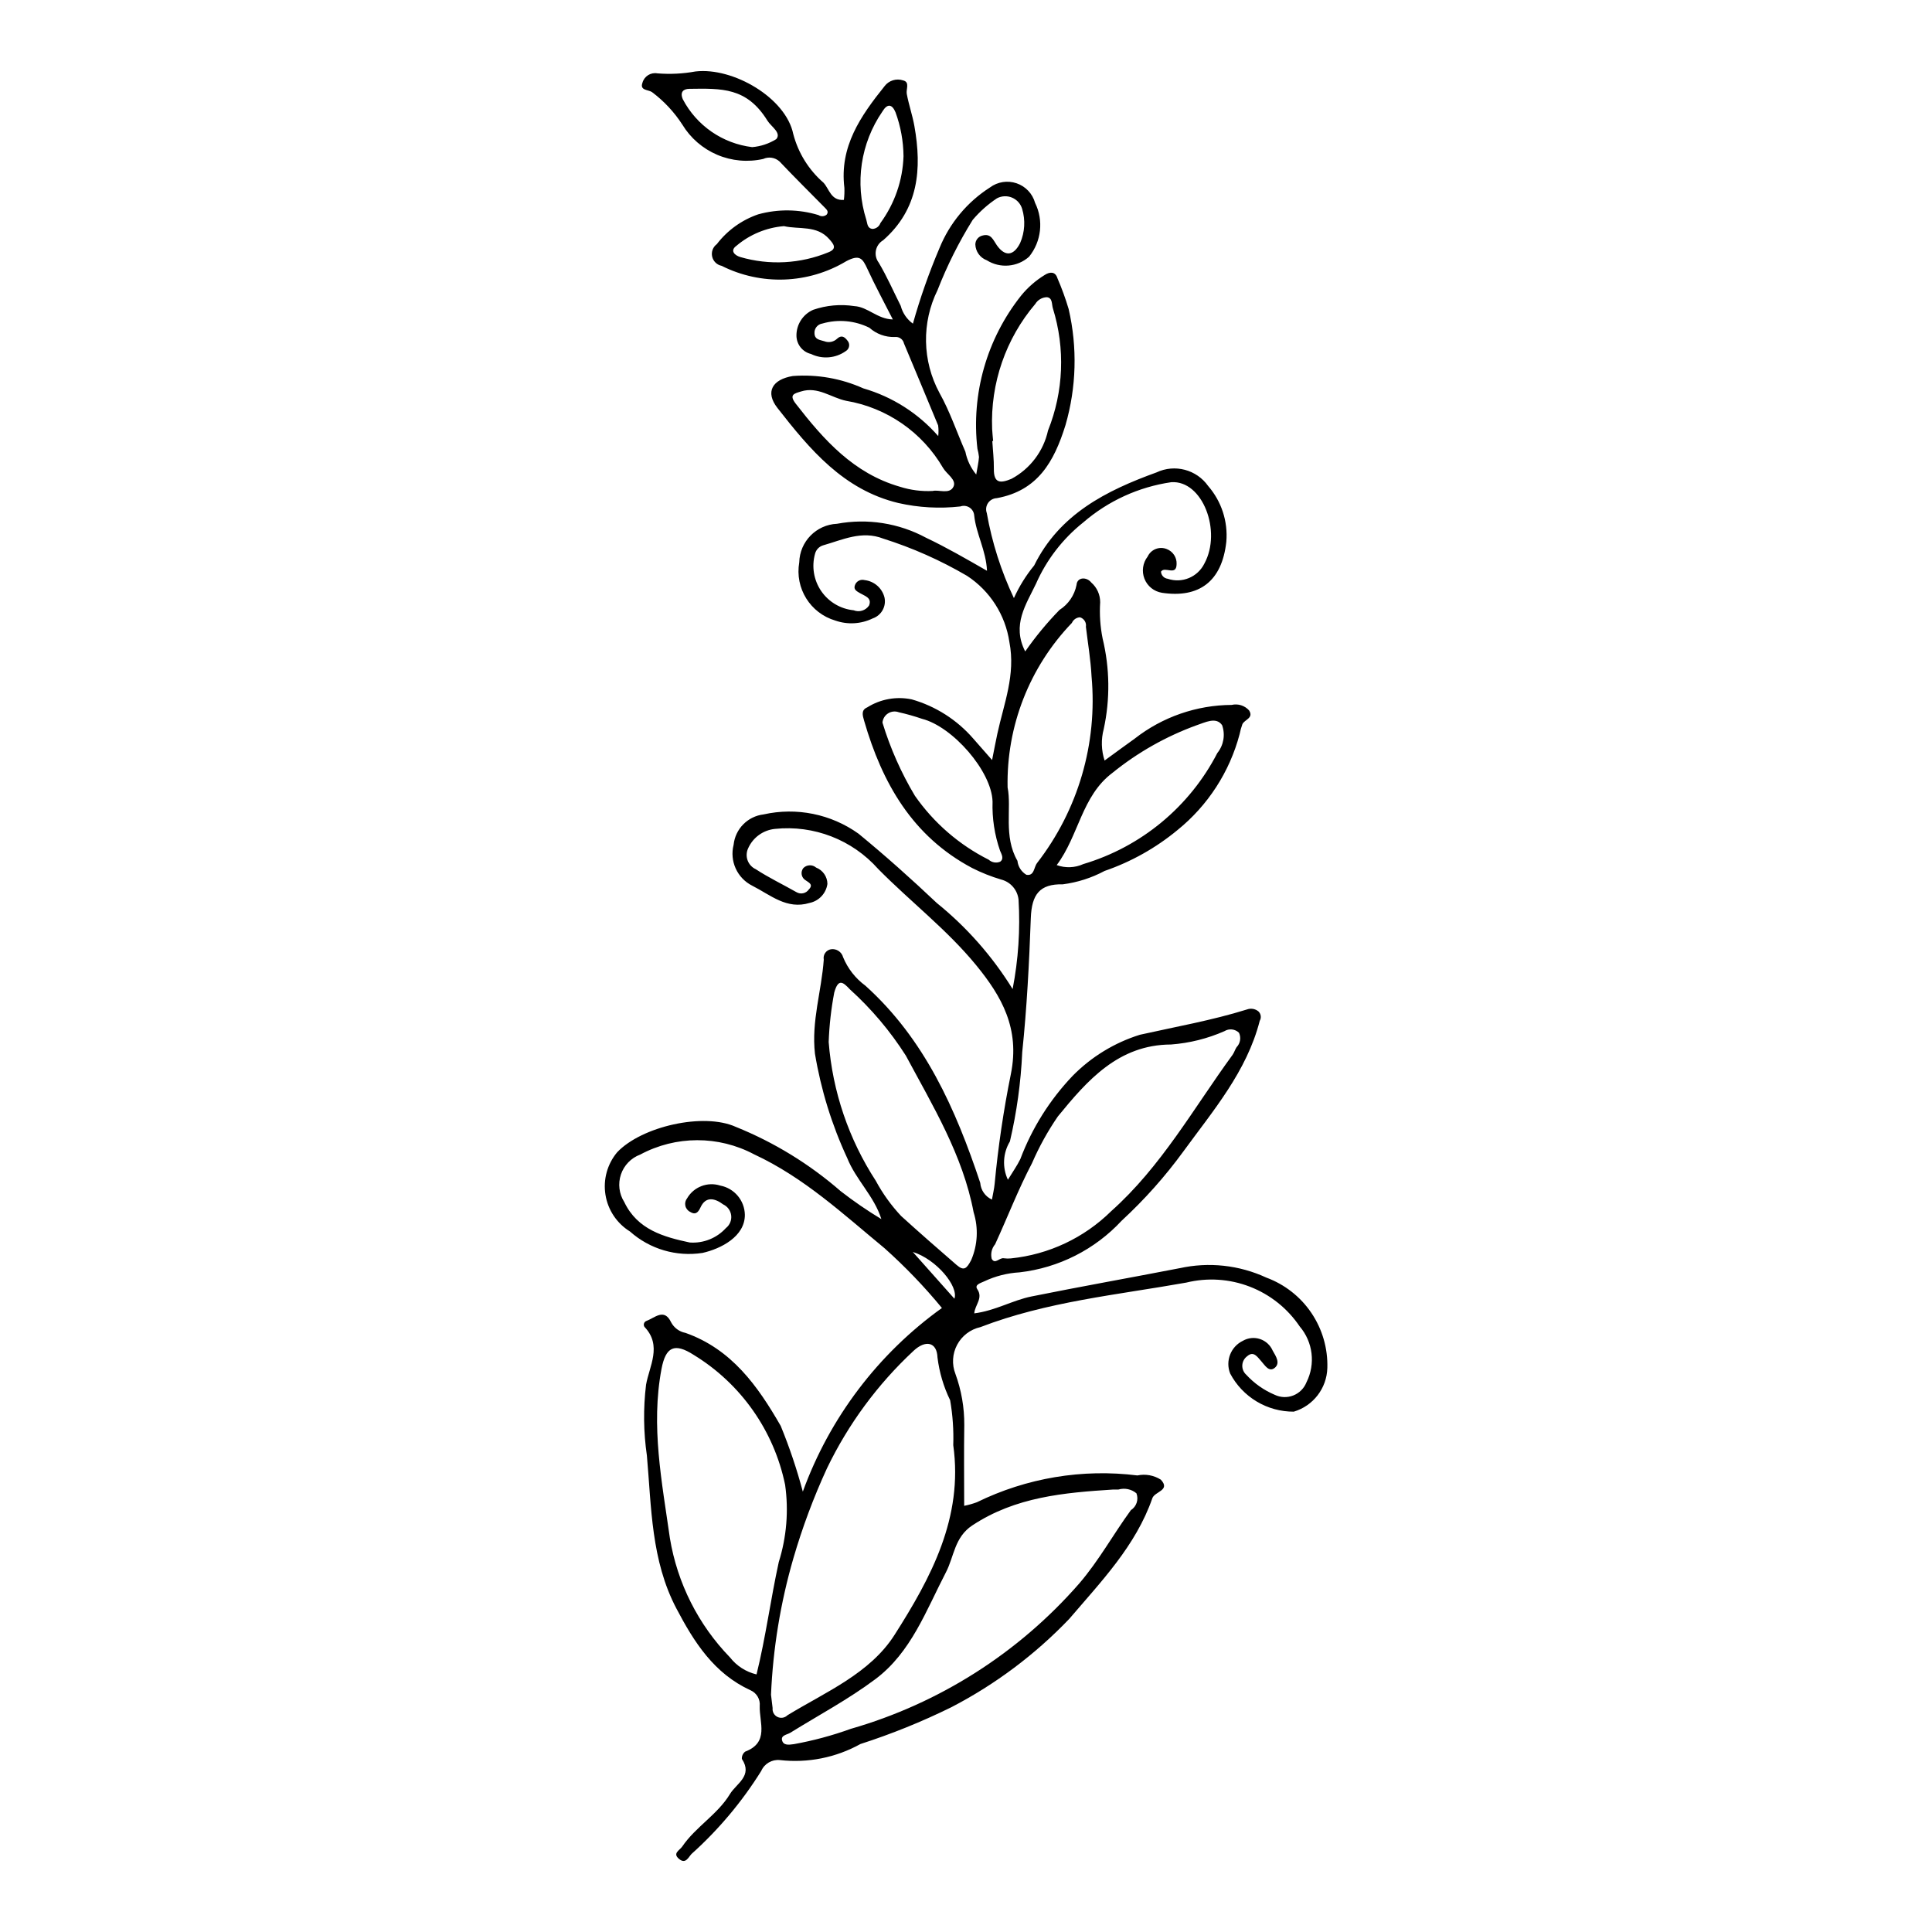 <?xml version="1.0" encoding="UTF-8"?>
<!-- The Best Svg Icon site in the world: iconSvg.co, Visit us! https://iconsvg.co -->
<svg fill="#000000" width="800px" height="800px" version="1.1" viewBox="144 144 512 512" xmlns="http://www.w3.org/2000/svg">
 <path d="m402.86 542.12c13.195-6.461 27.984-8.934 42.559-7.113 2.141-0.453 4.371-0.051 6.215 1.121 2.656 2.863-1.629 3.117-2.254 4.922-4.375 12.602-13.605 22.113-21.984 31.934h0.004c-9.062 9.484-19.625 17.402-31.27 23.441-7.785 3.836-15.844 7.098-24.105 9.758-6.5 3.609-13.969 5.098-21.359 4.254-2.094-0.211-4.086 0.953-4.93 2.879-5.094 8.168-11.312 15.574-18.473 22-0.828 0.863-1.539 2.781-3.285 1.34-1.84-1.52 0.121-2.277 0.812-3.293 3.57-5.246 9.379-8.492 12.66-13.93 1.672-2.769 6.129-4.809 3.156-9.301l-0.004 0.004c-0.051-0.75 0.277-1.477 0.875-1.934 6.438-2.445 3.715-7.707 3.859-12.102v-0.004c0.172-1.758-0.805-3.43-2.422-4.148-9.684-4.43-14.961-12.734-19.672-21.699-6.695-12.738-6.598-26.777-7.809-40.5-0.906-6.219-0.98-12.535-0.223-18.773 0.852-4.894 4.324-10.367-0.406-15.324-0.184-0.258-0.238-0.59-0.148-0.895 0.09-0.305 0.312-0.555 0.609-0.676 2.227-0.809 4.75-3.512 6.57 0.312 0.773 1.48 2.184 2.527 3.824 2.836 12.199 4.312 19.133 14.016 25.242 24.656 2.324 5.672 4.281 11.488 5.856 17.414 7.102-19.566 19.953-36.531 36.863-48.668-4.656-5.66-9.742-10.953-15.207-15.836-10.969-9.043-21.312-18.723-34.559-24.879-9.441-5.023-20.766-5-30.188 0.059-2.414 0.895-4.293 2.836-5.113 5.273-0.82 2.438-0.5 5.117 0.879 7.293 3.504 7.371 10.531 9.281 17.391 10.742v-0.004c3.606 0.25 7.121-1.16 9.555-3.832 1.012-0.789 1.543-2.055 1.395-3.332-0.148-1.277-0.949-2.387-2.117-2.93-2.141-1.602-4.613-2.297-6.023 0.812-0.715 1.578-1.508 1.934-2.731 1.168-0.648-0.316-1.117-0.91-1.273-1.613s0.016-1.438 0.469-2c1.777-3.047 5.441-4.441 8.797-3.356 3.715 0.719 6.422 3.93 6.5 7.711 0.055 5.789-6.367 9.035-11.219 10.129-6.934 1.074-13.988-1.008-19.227-5.68-3.473-2.144-5.844-5.691-6.492-9.723-0.652-4.031 0.48-8.145 3.102-11.273 6.473-6.828 22.887-10.613 31.465-6.715h0.004c10.137 4.094 19.523 9.852 27.77 17.035 3.445 2.676 7.043 5.144 10.777 7.398-1.93-6.137-6.769-10.422-9.078-16.246h-0.004c-4.07-8.773-6.934-18.055-8.52-27.594-0.973-8.633 1.754-16.613 2.336-24.926-0.117-0.617 0.016-1.258 0.375-1.773 0.359-0.52 0.91-0.871 1.531-0.977 1.457-0.215 2.84 0.695 3.219 2.113 1.242 3.016 3.289 5.625 5.918 7.551 15.719 14.176 23.91 32.707 30.422 52.234 0.141 1.938 1.332 3.641 3.102 4.441 0.27-1.539 0.594-2.863 0.719-4.203v-0.004c0.918-9.766 2.352-19.477 4.301-29.09 2.43-12.047-2.445-20.574-9.234-28.855-7.707-9.398-17.426-16.84-25.945-25.473v-0.004c-6.875-7.734-17.055-11.684-27.348-10.605-3.117 0.312-5.824 2.269-7.098 5.129-0.473 1-0.531 2.148-0.156 3.191 0.379 1.043 1.156 1.891 2.16 2.356 3.453 2.254 7.203 4.047 10.797 6.09v-0.004c1.113 0.664 2.551 0.348 3.285-0.723 1.289-1.316-0.062-1.84-0.848-2.414-0.547-0.32-0.93-0.859-1.047-1.48-0.121-0.621 0.035-1.266 0.426-1.762 0.922-0.93 2.402-0.984 3.394-0.133 1.785 0.695 2.973 2.406 2.992 4.324-0.352 2.516-2.246 4.535-4.734 5.047-6.043 1.832-10.328-2.106-15.184-4.566-3.992-2.004-6.047-6.519-4.941-10.848 0.441-4.207 3.738-7.547 7.938-8.047 8.727-1.953 17.875-0.098 25.152 5.098 7.144 5.859 14.047 12.039 20.766 18.387 7.934 6.414 14.727 14.121 20.086 22.801 1.52-7.805 2.047-15.77 1.57-23.707-0.273-2.555-2.102-4.672-4.586-5.312-2.66-0.785-5.242-1.812-7.715-3.066-15.809-8.379-23.844-22.504-28.621-39.02-0.422-1.457-0.844-2.84 0.836-3.551h-0.004c3.504-2.203 7.723-2.961 11.773-2.117 6.34 1.805 12.012 5.426 16.328 10.41 1.531 1.766 3.082 3.512 4.977 5.668 0.613-3.074 0.973-5.016 1.391-6.949 1.73-8.004 4.887-15.617 3.195-24.316-1.059-7.184-5.144-13.574-11.227-17.551-7.012-4.106-14.457-7.414-22.203-9.863-5.699-2.215-10.75 0.316-15.957 1.789-1.051 0.32-1.855 1.172-2.121 2.238-0.938 3.367-0.34 6.977 1.629 9.859 1.973 2.887 5.117 4.754 8.594 5.102 1.492 0.602 3.199 0.074 4.094-1.262 0.828-2.055-1.133-2.516-2.387-3.266-0.812-0.484-1.773-0.926-1.379-2.051 0.34-1.098 1.492-1.723 2.602-1.414 2.535 0.293 4.625 2.117 5.254 4.59 0.527 2.383-0.82 4.777-3.129 5.566-3.082 1.496-6.637 1.699-9.875 0.574-6.656-1.953-10.785-8.598-9.582-15.434 0.129-5.504 4.496-9.969 9.996-10.223 8.062-1.496 16.395-0.188 23.613 3.703 5.473 2.594 10.703 5.633 16.148 8.754-0.246-5.394-2.883-9.766-3.394-14.66-0.062-0.855-0.523-1.637-1.242-2.106-0.723-0.469-1.621-0.574-2.43-0.285-5.496 0.621-11.055 0.312-16.449-0.914-14.535-3.492-23.43-14.199-32.023-25.188-3.332-4.262-1.336-7.57 4.07-8.465h0.004c6.402-0.488 12.828 0.641 18.684 3.273 7.691 2.227 14.582 6.617 19.852 12.645 0.109-0.938 0.102-1.887-0.027-2.828-2.992-7.254-6.039-14.484-9.055-21.73l0.004 0.004c-0.25-1.109-1.305-1.848-2.434-1.699-2.477 0.074-4.887-0.805-6.731-2.457-3.863-1.914-8.301-2.316-12.445-1.121-1.293 0.188-2.219 1.355-2.102 2.66 0.086 1.629 1.426 1.664 2.613 2.039 1.172 0.457 2.504 0.188 3.402-0.695 1.105-0.996 1.926-0.512 2.691 0.484 0.375 0.406 0.547 0.957 0.469 1.504-0.074 0.543-0.395 1.027-0.867 1.309-2.707 1.93-6.25 2.227-9.238 0.77-2.207-0.531-3.785-2.477-3.848-4.746-0.074-3.004 1.68-5.754 4.43-6.957 3.508-1.207 7.25-1.543 10.914-0.98 3.598 0.211 6.055 3.43 10.195 3.535-2.398-4.731-4.711-8.984-6.731-13.375-1.293-2.809-2.047-3.945-5.652-2.039v0.004c-10.07 6.016-22.52 6.469-33 1.195-1.246-0.254-2.227-1.215-2.5-2.457-0.277-1.242 0.211-2.531 1.234-3.281 2.801-3.66 6.621-6.41 10.98-7.906 5.238-1.449 10.777-1.379 15.973 0.203 0.664 0.434 1.535 0.391 2.148-0.113 0.656-0.801-0.012-1.391-0.543-1.93-3.992-4.055-8.043-8.051-11.949-12.184h-0.004c-1.18-1.055-2.871-1.309-4.309-0.652-4.074 0.918-8.336 0.535-12.18-1.098-3.844-1.633-7.082-4.434-9.25-8.004-2.156-3.336-4.891-6.262-8.07-8.637-1.016-0.656-3.269-0.383-2.496-2.457h-0.004c0.48-1.727 2.191-2.805 3.953-2.488 3.379 0.273 6.777 0.105 10.113-0.504 9.977-1.16 23.961 7.012 25.902 16.598h0.004c1.312 5.004 4.102 9.492 8.008 12.883 1.539 1.645 1.945 4.809 5.402 4.559 0.133-1.062 0.176-2.133 0.133-3.203-1.344-10.938 4.316-19.043 10.66-26.953h-0.004c1.148-1.504 3.125-2.113 4.918-1.512 1.84 0.453 0.727 2.305 0.957 3.562 0.527 2.863 1.504 5.644 2.016 8.508 2.031 11.383 1.145 22.035-8.273 30.289-0.996 0.586-1.695 1.57-1.918 2.703-0.227 1.133 0.047 2.309 0.746 3.231 2.184 3.68 3.91 7.629 5.836 11.461l-0.004-0.004c0.496 1.898 1.637 3.562 3.227 4.711 1.914-6.82 4.269-13.508 7.043-20.027 2.688-6.609 7.363-12.227 13.379-16.066 2.023-1.508 4.66-1.922 7.051-1.105 2.391 0.812 4.223 2.754 4.902 5.188 2.293 4.66 1.672 10.227-1.59 14.27-3.109 2.773-7.68 3.156-11.207 0.945-1.773-0.656-2.973-2.32-3.035-4.207 0.02-1.141 0.82-2.117 1.934-2.356 2.25-0.602 2.793 1.207 3.769 2.59 2.176 3.086 4.461 2.82 6.172-0.602 1.242-2.863 1.43-6.074 0.523-9.062-0.402-1.344-1.387-2.434-2.684-2.973-1.293-0.539-2.762-0.465-4 0.195-2.394 1.59-4.551 3.512-6.41 5.703-3.672 5.902-6.789 12.129-9.316 18.602-4.254 8.629-4.066 18.781 0.5 27.246 2.766 4.934 4.594 10.395 6.875 15.602v0.004c0.441 2.219 1.43 4.293 2.871 6.035 0.316-1.898 0.633-3.258 0.73-4.633h0.004c-0.082-0.746-0.223-1.484-0.418-2.207-1.684-14.527 2.484-29.129 11.582-40.578 1.758-2.156 3.863-4 6.234-5.453 1.426-0.93 2.828-0.91 3.371 0.793h-0.004c1.16 2.676 2.16 5.418 2.992 8.211 2.356 10.168 2.066 20.77-0.84 30.793-3.012 9.695-7.371 17.371-18.203 19.336-0.938 0.039-1.805 0.523-2.328 1.305-0.52 0.777-0.641 1.762-0.32 2.644 1.379 7.801 3.797 15.379 7.184 22.539 1.402-3.106 3.207-6.016 5.371-8.648 6.703-13.598 19.113-19.844 32.418-24.66 4.832-2.281 10.602-0.766 13.691 3.598 3.531 4.066 5.269 9.387 4.816 14.754-1.145 10.617-7.297 15.016-17.066 13.547l0.004-0.004c-2.09-0.328-3.852-1.738-4.633-3.707-0.777-1.969-0.461-4.203 0.836-5.875 0.887-1.914 3.121-2.797 5.074-2 1.637 0.625 2.691 2.234 2.606 3.988-0.039 3.293-3.18 0.449-4.137 2.004 0.059 0.969 0.801 1.758 1.766 1.875 3.801 1.293 7.969-0.438 9.738-4.039 4.664-8.566-0.496-22.113-8.77-21.547l0.004-0.004c-8.637 1.254-16.738 4.953-23.336 10.66-5.445 4.332-9.75 9.926-12.547 16.293-2.559 5.394-6.457 10.852-2.84 17.898v0.004c2.723-3.91 5.762-7.59 9.086-11 2.344-1.492 3.977-3.883 4.512-6.609 0.148-2.125 2.664-2.219 3.906-0.66 1.512 1.316 2.375 3.231 2.363 5.234-0.207 3.223 0.012 6.461 0.652 9.625 1.906 7.871 2.004 16.07 0.289 23.984-0.73 2.742-0.652 5.637 0.23 8.336 2.848-2.07 5.398-3.965 7.988-5.805v-0.004c7.34-5.738 16.371-8.879 25.688-8.93 1.688-0.395 3.461 0.164 4.617 1.457 1.297 2.055-1.223 2.418-1.781 3.664-0.309 0.855-0.555 1.738-0.73 2.629-2.648 10.008-8.414 18.91-16.465 25.414-5.734 4.742-12.281 8.414-19.32 10.836-3.445 1.844-7.195 3.043-11.07 3.543-6.117-0.137-8.25 2.664-8.48 8.941-0.43 11.891-1.043 23.797-2.281 35.625h0.004c-0.359 7.945-1.449 15.836-3.262 23.578-1.859 3.086-2.059 6.891-0.531 10.152 1.238-2.043 2.418-3.688 3.293-5.481v-0.004c3.098-8.211 7.82-15.719 13.879-22.07 4.953-5.031 11.066-8.766 17.805-10.871 9.484-2.125 19.066-3.801 28.371-6.703 1.039-0.387 2.207-0.188 3.059 0.523 0.668 0.652 0.805 1.676 0.332 2.484-3.453 13.449-12.344 23.781-20.219 34.59-4.84 6.644-10.32 12.797-16.363 18.371-7.098 7.656-16.707 12.516-27.082 13.699-3.242 0.188-6.418 0.996-9.352 2.387-0.914 0.441-2.652 0.867-1.836 2.074 1.621 2.394-0.652 4.184-0.801 6.406 5.555-0.695 10.129-3.465 15.168-4.481 13.051-2.633 26.168-4.953 39.238-7.488l0.004 0.004c7.731-1.715 15.812-0.836 23 2.492 4.859 1.797 9.035 5.07 11.934 9.367 2.898 4.293 4.375 9.391 4.223 14.57-0.145 5.379-3.734 10.055-8.895 11.586-3.461 0.016-6.867-0.914-9.836-2.695-2.973-1.781-5.398-4.34-7.016-7.402-1.336-3.336 0.145-7.137 3.383-8.691 1.375-0.789 3.019-0.953 4.523-0.457 1.504 0.5 2.727 1.617 3.356 3.07 0.883 1.523 2.066 3.316 0.547 4.562-1.535 1.258-2.625-0.707-3.598-1.781-1.031-1.137-2-2.773-3.703-1.305h0.004c-0.777 0.566-1.254 1.449-1.301 2.406-0.047 0.957 0.344 1.883 1.059 2.519 2.098 2.281 4.656 4.086 7.508 5.293 1.547 0.75 3.336 0.82 4.938 0.191 1.602-0.625 2.871-1.891 3.5-3.492 2.434-4.844 1.73-10.68-1.793-14.801-3.223-4.781-7.832-8.457-13.207-10.535s-11.258-2.457-16.855-1.086c-18.32 3.266-36.992 5.031-54.59 11.812l-0.004-0.004c-2.629 0.594-4.867 2.301-6.133 4.684-1.266 2.379-1.43 5.191-0.449 7.703 1.582 4.344 2.379 8.934 2.348 13.555-0.113 6.965-0.027 13.93-0.027 21.41 1.137-0.227 2.254-0.543 3.34-0.941zm-54.109 54.527c-0.117 0.98 0.398 1.926 1.289 2.359 0.887 0.43 1.949 0.25 2.648-0.449 10.16-6.195 21.855-11.059 28.375-21.297 9.629-15.117 18.246-31.047 15.562-50.258h-0.004c0.137-3.992-0.141-7.992-0.824-11.93-1.734-3.562-2.867-7.391-3.352-11.324-0.148-4.121-3.164-4.738-6.352-1.762h0.004c-9.523 8.859-17.305 19.422-22.945 31.141-3.555 7.719-6.527 15.691-8.902 23.848-3.41 11.766-5.402 23.902-5.926 36.141 0.094 0.777 0.266 2.156 0.426 3.531zm1.629-38.684v0.004c2.078-6.613 2.652-13.605 1.684-20.469-2.953-14.332-11.719-26.797-24.203-34.426-5.125-3.297-7.449-2.164-8.562 3.746-2.848 15.141 0.125 29.934 2.234 44.836v-0.004c1.969 11.906 7.527 22.93 15.934 31.59 1.762 2.254 4.242 3.84 7.023 4.496 2.434-9.855 3.731-19.91 5.891-29.77zm51.309-9.73c-4.762 3.144-4.836 8.266-6.988 12.402-5.281 10.16-9.227 21.254-18.73 28.367-7.078 5.297-14.973 9.512-22.516 14.184-0.879 0.543-2.496 0.652-2.215 1.949 0.328 1.508 1.867 1.254 3.106 1.086v0.004c5.137-0.926 10.191-2.281 15.102-4.059 23.465-6.742 44.488-20.113 60.543-38.508 5.262-6.125 9.031-13.051 13.703-19.453 1.492-0.949 2.109-2.816 1.473-4.465-1.324-1.109-3.113-1.48-4.769-1-0.465-0.008-0.93 0-1.391 0-13.023 0.836-25.867 1.938-37.316 9.496zm36.746-83.223c13.324-11.859 21.871-27.312 32.191-41.445 0.449-0.617 0.66-1.402 1.078-2.047v0.004c0.992-1.02 1.246-2.547 0.641-3.836-1.039-1.004-2.633-1.176-3.863-0.414-4.484 1.973-9.27 3.168-14.152 3.531-13.992 0.059-22.227 9.574-30.016 19.102h0.004c-2.664 3.883-4.949 8.016-6.82 12.34-3.66 6.953-6.488 14.344-9.781 21.496-0.906 1.066-1.242 2.5-0.902 3.859 0.887 1.598 2.109-0.434 3.258-0.137v-0.004c0.613 0.086 1.234 0.094 1.848 0.027 10-1.027 19.352-5.426 26.516-12.473zm-62.324-8.062v0.004c1.82 3.375 4.07 6.5 6.695 9.301 4.84 4.394 9.766 8.699 14.707 12.977 1.961 1.695 2.684 0.957 3.879-1.328 1.707-4 1.93-8.477 0.629-12.625-2.863-15.176-10.801-28.16-17.965-41.531-4.133-6.488-9.117-12.395-14.824-17.555-1.777-1.891-3.059-3.039-4.144 0.828-0.828 4.336-1.32 8.727-1.48 13.137 1.031 13.117 5.328 25.77 12.504 36.797zm37.52-84.828c0.16 1.539 1.039 2.914 2.371 3.707 2.133 0.387 1.965-2.023 2.828-3.102l-0.004-0.004c10.898-14.055 16.062-31.723 14.449-49.434-0.227-4.41-0.973-8.797-1.5-13.191h0.004c0.176-1.113-0.496-2.18-1.574-2.504-0.938 0.047-1.77 0.621-2.141 1.484-11.242 11.695-17.375 27.383-17.039 43.602 1.117 5.531-1.16 12.941 2.606 19.441zm17.477 0.863c15.344-4.578 28.164-15.203 35.504-29.434 1.672-2.07 2.148-4.859 1.262-7.367-1.59-2.324-4.539-0.703-6.785 0.027h-0.004c-8.074 2.938-15.602 7.199-22.281 12.609-8.164 6.125-8.902 16.648-14.766 24.441 2.301 0.836 4.84 0.738 7.07-0.277zm-44.652-18.098c5.012 7.184 11.73 13.012 19.559 16.945 0.82 0.742 1.988 0.953 3.016 0.543 1.145-0.785 0.355-2.047-0.004-2.93v0.004c-1.457-4.18-2.129-8.59-1.988-13.016-0.234-8.086-10.602-19.883-18.68-21.934h-0.004c-2.016-0.695-4.074-1.277-6.156-1.742-0.945-0.352-1.996-0.242-2.848 0.297-0.852 0.539-1.402 1.445-1.488 2.449 2.066 6.785 4.953 13.293 8.594 19.383zm20.93-86.641c-0.059 3.93 1.793 3.848 4.668 2.648 4.945-2.648 8.484-7.324 9.684-12.805 4.137-10.316 4.594-21.746 1.293-32.363-0.352-1.109-0.039-2.82-1.637-2.965h0.004c-1.246 0.051-2.387 0.719-3.031 1.785-7.844 9.227-11.926 21.062-11.438 33.16 0.055 1.055 0.176 2.106 0.266 3.16l-0.223 0.02c0.148 2.453 0.449 4.906 0.414 7.359zm-10.707 4.734c0.883-1.824-1.77-3.289-2.754-4.969-5.492-9.457-14.906-15.977-25.684-17.793-3.977-0.824-7.477-3.871-11.934-2.484-1.766 0.547-3.309 0.82-1.418 3.258 7.441 9.586 15.328 18.473 27.625 22.008 2.797 0.887 5.727 1.262 8.656 1.113 1.559-0.418 4.488 0.977 5.508-1.133zm-15.352-99.203c-0.887-2.156-2.137-2.445-3.477-0.23v0.004c-5.773 8.383-7.352 18.965-4.273 28.668 0.312 0.938 0.191 2.316 1.684 2.449 0.934-0.055 1.746-0.668 2.055-1.551 3.781-5.156 5.918-11.332 6.125-17.719-0.035-3.965-0.75-7.894-2.113-11.621zm-31.609 7.094c1.438-1.676-1.359-3.312-2.344-4.902-5.477-8.852-12.117-8.535-20.703-8.426-1.5 0.02-2.559 0.789-1.711 2.773 3.672 6.988 10.543 11.727 18.379 12.676 2.266-0.191 4.453-0.918 6.379-2.121zm-10.559 28.273c-1.801 1.297-0.414 2.551 1.004 2.965v0.004c7.707 2.246 15.953 1.805 23.379-1.254 2.438-0.957 1.324-2.227 0.211-3.496-3.277-3.742-8-2.512-11.984-3.43l-0.004-0.004c-4.644 0.379-9.051 2.203-12.605 5.215zm57.773 279.03c1.156-3.254-4.777-10.449-11.031-12.395 3.668 4.121 7.344 8.25 11.031 12.395z"/>
</svg>